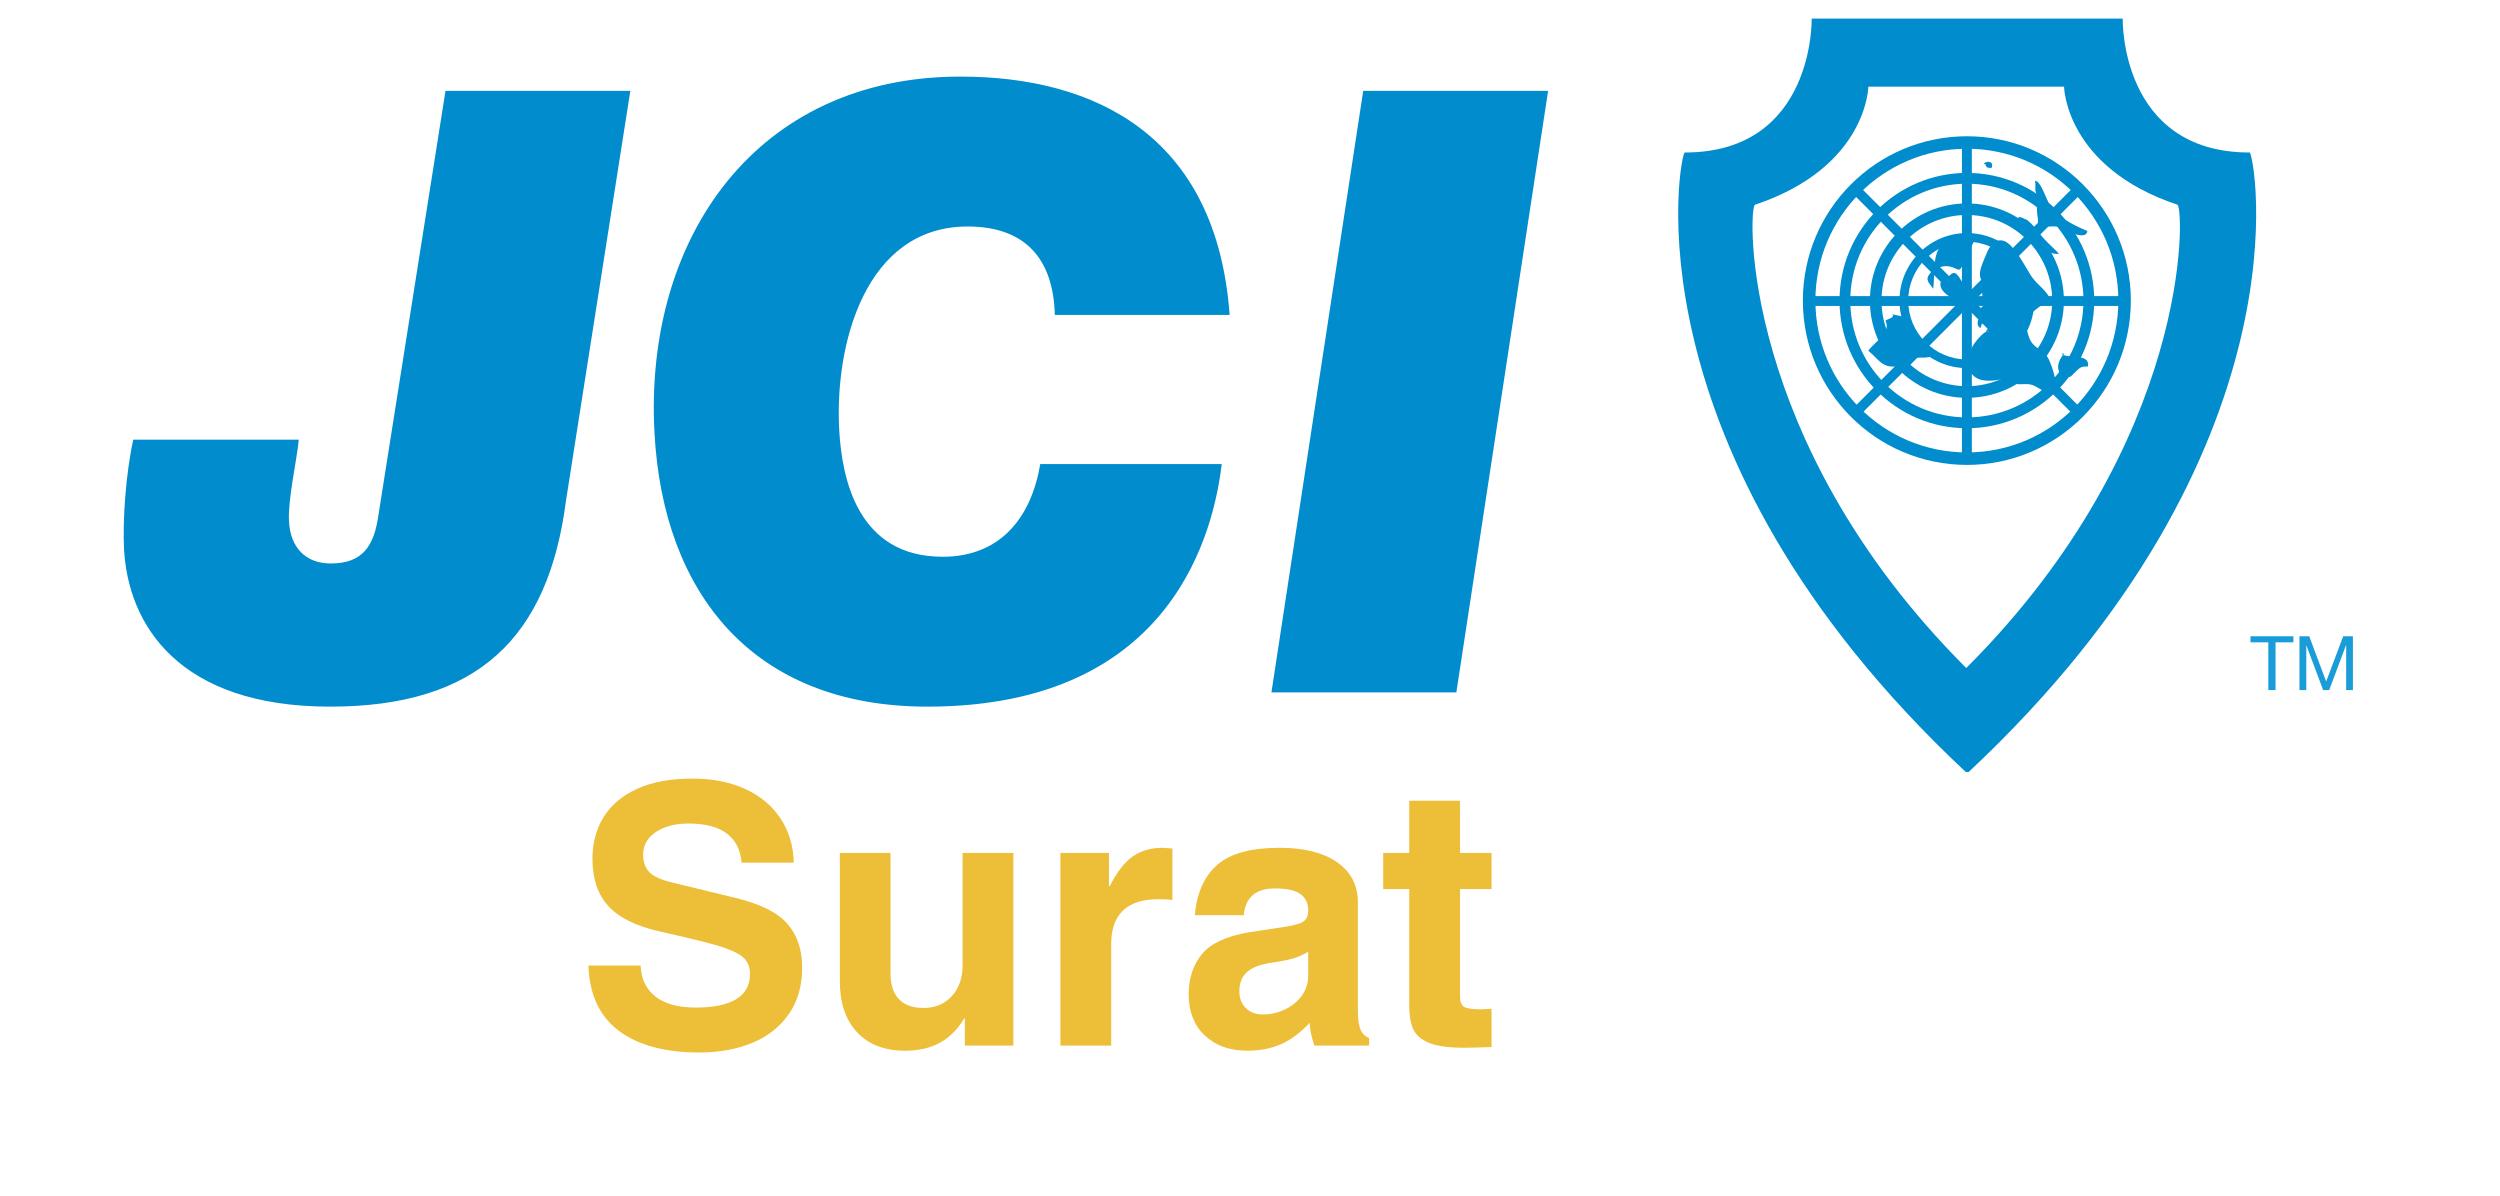 <svg xmlns="http://www.w3.org/2000/svg" xmlns:xlink="http://www.w3.org/1999/xlink" width="560" zoomAndPan="magnify" viewBox="0 0 420 201" height="268" preserveAspectRatio="xMidYMid meet" version="1.0"><defs><g/></defs><path fill="#008ccd" d="M 95.098 84.039 C 92.113 107.246 80.164 118.715 55.453 118.715 C 30.051 118.715 21.535 105 20.84 92.266 C 20.586 87.438 21.137 79.512 22.391 73.859 L 50.195 73.859 C 49.836 77.539 48.348 83.902 48.551 87.59 C 48.781 91.977 51.328 94.664 55.57 94.664 C 61.082 94.664 62.879 91.543 63.59 86.457 L 74.844 15.266 L 105.895 15.266 Z M 174.762 77.965 C 173.266 86.887 168.117 93.535 158.371 93.535 C 144.125 93.535 141.434 80.504 140.984 72.164 C 140.211 57.867 145.348 38.051 162.566 38.051 C 172.176 38.051 176.977 43.438 177.211 52.91 L 206.578 52.91 C 204.375 22.641 183.793 12.867 161.34 12.867 C 127.035 12.867 108.172 40.035 109.953 72.723 C 111.41 99.758 126.555 118.715 155.793 118.715 C 197.719 118.715 203.977 88.305 205.258 77.965 Z M 213.602 116.32 L 244.668 116.32 L 260.082 15.266 L 229.02 15.266 Z M 213.602 116.32 " fill-opacity="1" fill-rule="evenodd"/><path fill="#008ccd" d="M 330.27 129.711 C 272.375 75.57 282.281 25.621 283.035 25.621 C 304.867 25.621 304.363 3.129 304.363 3.129 L 356.613 3.129 C 356.613 3.129 356.105 25.621 377.941 25.621 C 378.691 25.621 388.602 75.57 330.715 129.711 Z M 330.27 112.168 L 330.391 112.168 C 368.469 74.043 366.953 34.785 365.809 34.395 C 346.945 28.086 346.762 14.559 346.762 14.559 L 313.883 14.559 C 313.883 14.559 313.715 28.086 294.836 34.395 C 293.703 34.785 292.184 74.043 330.27 112.168 " fill-opacity="1" fill-rule="evenodd"/><path fill="#008ccd" d="M 341.758 50.504 C 341.758 56.766 336.695 61.844 330.449 61.844 C 324.191 61.844 319.113 56.766 319.113 50.504 C 319.113 44.238 324.191 39.156 330.449 39.156 C 336.695 39.156 341.758 44.238 341.758 50.504 M 330.449 40.613 C 324.992 40.613 320.582 45.051 320.582 50.504 C 320.582 55.953 324.992 60.383 330.449 60.383 C 335.887 60.383 340.297 55.953 340.297 50.504 C 340.297 45.051 335.887 40.613 330.449 40.613 " fill-opacity="1" fill-rule="evenodd"/><path fill="#008ccd" d="M 346.734 50.508 C 346.734 59.516 339.438 66.832 330.449 66.832 C 321.438 66.832 314.145 59.516 314.145 50.508 C 314.148 41.473 321.441 34.176 330.449 34.176 C 339.438 34.176 346.734 41.48 346.734 50.508 M 330.449 36.117 C 322.52 36.117 316.094 42.559 316.094 50.508 C 316.094 58.438 322.52 64.879 330.449 64.879 C 338.363 64.879 344.773 58.438 344.773 50.508 C 344.773 42.559 338.363 36.117 330.449 36.117 " fill-opacity="1" fill-rule="evenodd"/><path fill="#008ccd" d="M 351.832 50.508 C 351.832 62.34 342.246 71.945 330.449 71.945 C 318.617 71.945 309.039 62.34 309.039 50.508 C 309.039 38.656 318.617 29.051 330.449 29.051 C 342.246 29.051 351.832 38.656 351.832 50.508 M 330.449 30.863 C 319.625 30.863 310.848 39.668 310.848 50.508 C 310.848 61.352 319.625 70.121 330.449 70.121 C 341.25 70.121 350.02 61.352 350.02 50.508 C 350.02 39.668 341.25 30.863 330.449 30.863 " fill-opacity="1" fill-rule="evenodd"/><path fill="#008ccd" d="M 357.98 50.504 C 357.98 65.754 345.641 78.105 330.449 78.105 C 315.23 78.105 302.883 65.754 302.883 50.504 C 302.883 35.246 315.23 22.891 330.449 22.891 C 345.641 22.891 357.98 35.246 357.98 50.504 M 330.449 24.988 C 316.387 24.988 304.988 36.398 304.988 50.5 C 304.988 64.598 316.387 76.008 330.449 76.008 C 344.492 76.008 355.883 64.598 355.883 50.5 C 355.883 36.398 344.492 24.988 330.449 24.988 " fill-opacity="1" fill-rule="evenodd"/><path fill="#008ccd" d="M 303.871 49.746 L 357 49.746 L 357 51.398 L 303.871 51.398 Z M 303.871 49.746 " fill-opacity="1" fill-rule="evenodd"/><path fill="#008ccd" d="M 329.605 23.949 L 331.27 23.949 L 331.27 77.199 L 329.605 77.199 Z M 329.605 23.949 " fill-opacity="1" fill-rule="evenodd"/><path fill="#008ccd" d="M 349.809 32.348 L 312.25 69.98 L 311.086 68.82 L 348.629 31.164 Z M 349.809 32.348 " fill-opacity="1" fill-rule="evenodd"/><path fill="#008ccd" d="M 312.25 31.164 L 349.805 68.801 L 348.637 69.98 L 311.082 32.348 Z M 312.25 31.164 " fill-opacity="1" fill-rule="evenodd"/><path fill="#008ccd" d="M 342.852 34.168 C 342.555 33.535 342.121 32.824 341.984 32.156 C 341.852 31.59 342.047 30.969 341.863 30.434 C 342.832 30.039 344.039 34.449 344.844 35.25 C 346.32 36.766 348.695 37.996 350.664 38.797 C 350.625 40.078 348.508 39.395 347.848 38.996 C 346.609 38.23 346.312 38.031 344.719 38.031 C 344.188 38.031 343.336 38.191 342.871 37.938 C 342.105 37.488 342.484 37.344 342.352 36.656 C 342.117 35.5 342.309 34.438 341.98 33.289 Z M 342.852 34.168 " fill-opacity="1" fill-rule="evenodd"/><path fill="#008ccd" d="M 333.645 27.559 C 333.43 28.066 334.051 28.305 334.625 28.172 C 334.949 27.16 333.98 26.922 333.281 27.461 C 333.359 27.5 333.457 27.594 333.523 27.672 Z M 333.645 27.559 " fill-opacity="1" fill-rule="evenodd"/><path fill="#008ccd" d="M 340.844 37.023 C 340.074 36.938 338.719 35.668 339.078 37.281 C 339.262 38.051 340.57 38.707 341.113 39.156 C 342.457 40.332 343.691 42.969 345.922 42.625 C 344.832 41.492 343.668 40.551 342.727 39.324 C 342.051 38.441 341.355 37.551 340.488 36.914 Z M 340.844 37.023 " fill-opacity="1" fill-rule="evenodd"/><path fill="#008ccd" d="M 334.266 55.594 C 333.387 55.484 332.176 57.051 331.688 57.707 C 331.059 58.578 330.449 60.168 330.621 61.215 C 331.242 64.906 335.066 63.98 337.602 63.473 C 338.34 65.039 339.594 64.387 340.957 64.562 C 342.203 64.742 343.215 65.961 344.379 66.043 C 346.449 66.18 344.719 61.336 344.098 60.176 C 343.473 59.004 342.09 58.578 341.355 57.586 C 340.617 56.613 340.602 55.086 339.988 53.949 C 338.805 51.805 335.574 53.652 334.242 54.941 C 333.961 55.207 333.762 55.387 333.645 55.723 Z M 334.266 55.594 " fill-opacity="1" fill-rule="evenodd"/><path fill="#008ccd" d="M 346.84 59.344 C 345.785 60.391 345.051 62.535 346.895 63.199 C 347.953 63.586 347.906 63.152 348.824 62.328 C 349.609 61.625 349.621 61.59 350.789 61.562 C 351.117 59.246 347.422 60.344 346.332 59.457 Z M 346.84 59.344 " fill-opacity="1" fill-rule="evenodd"/><path fill="#008ccd" d="M 339.617 54.102 C 341.145 52.793 342.645 51.168 344.555 50.484 C 343.832 48.68 342.289 47.969 341.23 46.344 C 340.113 44.637 339.215 42.695 337.773 41.234 C 335.941 39.395 334.391 40.781 333.625 42.859 C 333.285 43.738 332.797 44.688 332.656 45.629 C 332.488 46.809 332.984 47.168 333.605 48.227 C 332.371 48.832 333.363 50.367 333.52 51.359 C 332.445 51.398 332.82 52.43 332.75 53.215 C 332.191 53.559 331.961 54.805 332.738 55.094 C 333.008 53.734 333.438 54.371 333.992 54.609 C 333.992 54.609 334.242 55.027 334.379 55.094 C 334.648 55.254 335.445 55.094 335.77 55.094 Z M 339.617 54.102 " fill-opacity="1" fill-rule="evenodd"/><path fill="#008ccd" d="M 317.727 52.73 C 318.445 52.977 319.887 53.09 320.477 53.598 C 321.102 54.129 321.492 55.656 322.102 56.367 C 323.105 57.551 324.746 57.957 324.438 59.816 C 323.379 60.363 322.383 59.809 321.445 60.309 C 321.223 60.43 321.328 60.828 321.086 60.988 C 320.41 61.477 319.379 61.492 318.594 61.574 C 316.094 61.793 315.648 60.348 313.879 58.93 C 314.785 57.52 317.828 55.879 316.746 53.902 C 317.312 53.418 318.043 53.605 318.094 52.734 L 317.727 52.734 Z M 317.727 52.73 " fill-opacity="1" fill-rule="evenodd"/><path fill="#008ccd" d="M 324.781 48.508 C 325.086 46.34 324.621 43.652 325.777 41.68 C 326.633 40.207 330.652 38.914 332.266 39.762 C 331.887 39.562 330.195 43.691 330.027 44.031 C 328.984 46.16 329.16 45.051 327.441 44.746 C 326.422 44.566 324.957 45.051 324.281 45.875 C 323.312 47.027 324.086 47.488 324.781 48.508 " fill-opacity="1" fill-rule="evenodd"/><path fill="#008ccd" d="M 326.559 46.496 C 324.453 48.926 328.727 50.465 330.293 51.266 C 331.281 49.582 330.117 48.113 329.266 46.773 C 328 44.816 327.855 46.516 326.457 47.023 C 326.469 47.172 326.41 47.191 326.309 47.242 Z M 326.559 46.496 " fill-opacity="1" fill-rule="evenodd"/><path fill="#1a9cd8" d="M 381.078 107.91 L 378.078 107.91 L 378.078 106.898 L 385.293 106.898 L 385.293 107.91 L 382.293 107.91 L 382.293 115.93 L 381.078 115.93 Z M 386.309 115.93 L 387.457 115.93 L 387.457 108.418 L 387.469 108.418 L 390.285 115.93 L 391.309 115.93 L 394.121 108.418 L 394.156 108.418 L 394.156 115.93 L 395.289 115.93 L 395.289 106.898 L 393.656 106.898 L 390.797 114.492 L 387.953 106.898 L 386.309 106.898 Z M 386.309 115.93 " fill-opacity="1" fill-rule="nonzero"/><g fill="#edbe38" fill-opacity="1"><g transform="translate(96.484, 175.663)"><g><path d="M 19.172 -37.312 C 16.941 -37.312 15.113 -36.832 13.688 -35.875 C 12.27 -34.926 11.562 -33.66 11.562 -32.078 C 11.562 -30.898 11.895 -29.938 12.562 -29.188 C 13.238 -28.438 14.629 -27.816 16.734 -27.328 L 27.016 -24.828 C 31.234 -23.816 34.164 -22.359 35.812 -20.453 C 37.457 -18.547 38.281 -16.109 38.281 -13.141 C 38.281 -10.016 37.52 -7.379 36 -5.234 C 34.477 -3.086 32.414 -1.484 29.812 -0.422 C 27.219 0.629 24.281 1.156 21 1.156 C 15.238 1.156 10.734 -0.055 7.484 -2.484 C 4.234 -4.922 2.531 -8.578 2.375 -13.453 L 11.141 -13.453 C 11.223 -11.223 12.051 -9.488 13.625 -8.25 C 15.207 -7.008 17.461 -6.391 20.391 -6.391 C 23.348 -6.391 25.609 -6.852 27.172 -7.781 C 28.734 -8.719 29.516 -10.141 29.516 -12.047 C 29.516 -13.266 29.098 -14.219 28.266 -14.906 C 27.43 -15.594 26.039 -16.223 24.094 -16.797 C 22.145 -17.367 18.898 -18.16 14.359 -19.172 C 10.391 -20.066 7.508 -21.488 5.719 -23.438 C 3.938 -25.383 3.047 -28.039 3.047 -31.406 C 3.047 -34 3.66 -36.312 4.891 -38.344 C 6.129 -40.375 8.004 -41.969 10.516 -43.125 C 13.035 -44.281 16.145 -44.859 19.844 -44.859 C 23.207 -44.859 26.156 -44.281 28.688 -43.125 C 31.227 -41.969 33.207 -40.32 34.625 -38.188 C 36.051 -36.062 36.801 -33.578 36.875 -30.734 L 28.109 -30.734 C 27.711 -35.117 24.734 -37.312 19.172 -37.312 Z M 19.172 -37.312 "/></g></g></g><g fill="#edbe38" fill-opacity="1"><g transform="translate(137.075, 175.663)"><g><path d="M 18.078 -6.328 C 20.023 -6.328 21.602 -6.984 22.812 -8.297 C 24.031 -9.617 24.641 -11.359 24.641 -13.516 L 24.641 -32.375 L 33.172 -32.375 L 33.172 0 L 25.016 0 L 25.016 -4.562 L 24.891 -4.562 C 22.785 -0.945 19.5 0.859 15.031 0.859 C 11.539 0.859 8.832 -0.176 6.906 -2.25 C 4.977 -4.32 4.016 -7.18 4.016 -10.828 L 4.016 -32.375 L 12.531 -32.375 L 12.531 -12.109 C 12.531 -10.242 13 -8.812 13.938 -7.812 C 14.875 -6.82 16.254 -6.328 18.078 -6.328 Z M 18.078 -6.328 "/></g></g></g><g fill="#edbe38" fill-opacity="1"><g transform="translate(174.259, 175.663)"><g><path d="M 22.703 -33.109 L 22.703 -24.469 C 22.055 -24.551 21.285 -24.594 20.391 -24.594 C 15.078 -24.594 12.422 -22.078 12.422 -17.047 L 12.422 0 L 3.891 0 L 3.891 -32.375 L 12.047 -32.375 L 12.047 -26.781 L 12.172 -26.781 C 13.391 -29.176 14.688 -30.848 16.062 -31.797 C 17.445 -32.754 19.113 -33.234 21.062 -33.234 C 21.258 -33.234 21.805 -33.191 22.703 -33.109 Z M 22.703 -33.109 "/></g></g></g><g fill="#edbe38" fill-opacity="1"><g transform="translate(197.932, 175.663)"><g><path d="M 32.078 -1.281 L 32.078 0 L 22.891 0 C 22.398 -1.414 22.133 -2.691 22.094 -3.828 C 20.551 -2.172 18.945 -0.973 17.281 -0.234 C 15.613 0.492 13.727 0.859 11.625 0.859 C 8.664 0.859 6.281 0.004 4.469 -1.703 C 2.664 -3.41 1.766 -5.703 1.766 -8.578 C 1.766 -11.297 2.504 -13.555 3.984 -15.359 C 5.461 -17.172 8.109 -18.398 11.922 -19.047 L 18.016 -19.969 C 19.555 -20.207 20.578 -20.508 21.078 -20.875 C 21.586 -21.238 21.844 -21.848 21.844 -22.703 C 21.844 -23.922 21.406 -24.844 20.531 -25.469 C 19.664 -26.094 18.238 -26.406 16.25 -26.406 C 13.039 -26.406 11.297 -24.906 11.016 -21.906 L 2.797 -21.906 C 3.117 -25.602 4.363 -28.414 6.531 -30.344 C 8.707 -32.27 12.211 -33.234 17.047 -33.234 C 21.18 -33.234 24.406 -32.422 26.719 -30.797 C 29.031 -29.172 30.188 -26.938 30.188 -24.094 L 30.188 -6.031 C 30.188 -4.52 30.336 -3.41 30.641 -2.703 C 30.941 -1.992 31.422 -1.52 32.078 -1.281 Z M 21.844 -11.75 L 21.844 -15.766 C 21.113 -15.316 20.32 -14.957 19.469 -14.688 C 18.625 -14.426 17.391 -14.176 15.766 -13.938 C 13.941 -13.695 12.57 -13.195 11.656 -12.438 C 10.738 -11.688 10.281 -10.582 10.281 -9.125 C 10.281 -7.945 10.645 -7.004 11.375 -6.297 C 12.102 -5.586 13.055 -5.234 14.234 -5.234 C 15.492 -5.234 16.711 -5.504 17.891 -6.047 C 19.066 -6.598 20.02 -7.367 20.75 -8.359 C 21.477 -9.359 21.844 -10.488 21.844 -11.75 Z M 21.844 -11.75 "/></g></g></g><g fill="#edbe38" fill-opacity="1"><g transform="translate(231.768, 175.663)"><g><path d="M 18.812 -32.375 L 18.812 -26.297 L 13.516 -26.297 L 13.516 -8.219 C 13.516 -7.363 13.742 -6.797 14.203 -6.516 C 14.672 -6.234 15.598 -6.094 16.984 -6.094 C 17.305 -6.094 17.914 -6.129 18.812 -6.203 L 18.812 0.25 C 16.531 0.32 15.004 0.359 14.234 0.359 C 11.641 0.359 9.672 0.086 8.328 -0.453 C 6.992 -1.004 6.102 -1.773 5.656 -2.766 C 5.207 -3.766 4.984 -5.07 4.984 -6.688 L 4.984 -26.297 L 0.609 -26.297 L 0.609 -32.375 L 4.984 -32.375 L 4.984 -41.141 L 13.516 -41.141 L 13.516 -32.375 Z M 18.812 -32.375 "/></g></g></g></svg>